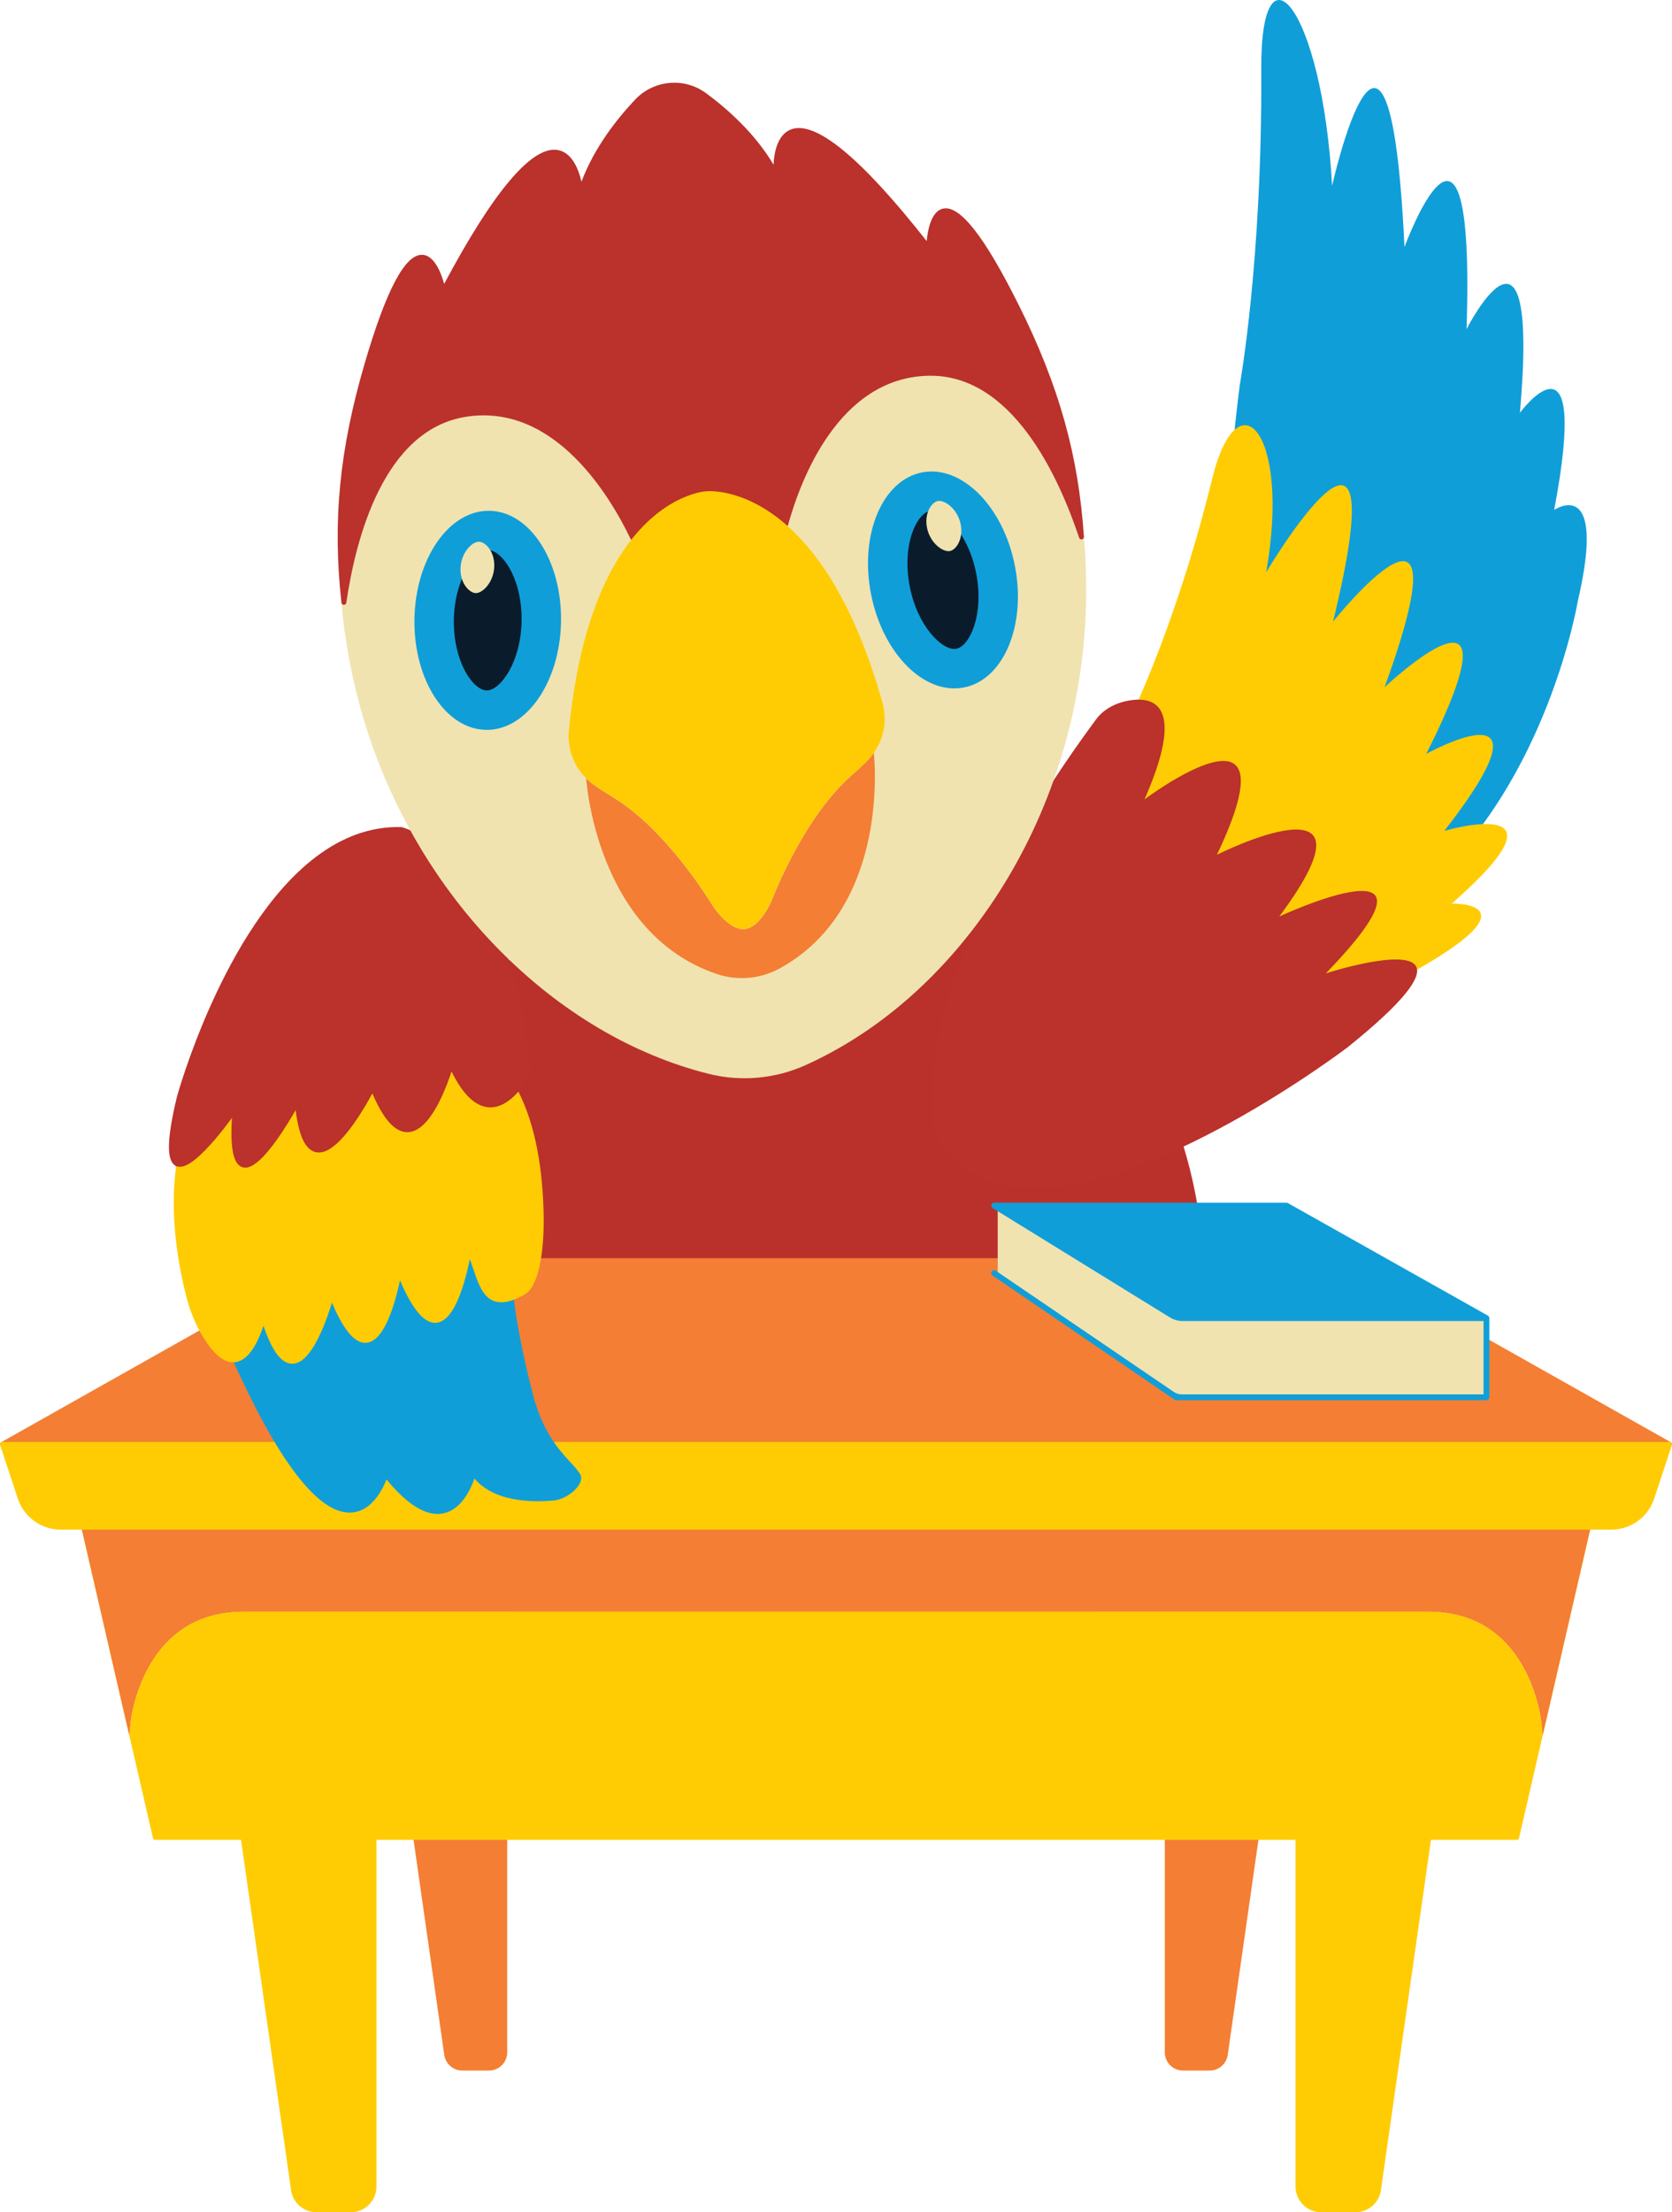 <svg xmlns="http://www.w3.org/2000/svg" id="Camada_2" data-name="Camada 2" viewBox="0 0 2158.72 2855.03"><g id="Camada_1-2" data-name="Camada 1"><g><path d="m1288.77,1162.2c-161.77,12.83-251.13,109.41-297.01,185.66-62.53-63.31-172.1-136.17-332.35-110.59,0,0-301.98,278.96-73.64,731.87,157.55,281.5,426.56,276.3,426.56,276.3,0,0,37.41,3.74,86.13-3.01,48.94-4.9,84.42-17.33,84.42-17.33,0,0,262.69-58.21,349.61-368.88,115.41-493.91-243.72-694.01-243.72-694.01Z" style="fill: #ba312b;"></path><g><path d="m1503.85,2284.08v364.49c0,13.04,10.56,23.6,23.6,23.6h34.33c11.9,0,21.95-8.87,23.41-20.69l18.92-132.37,33.58-235.03h-133.85Z" style="fill: #f47e34;"></path><path d="m654.87,2284.08v364.49c0,13.04-10.56,23.6-23.6,23.6h-34.33c-11.9,0-21.95-8.87-23.41-20.69l-18.92-132.37-33.58-235.03h133.85Z" style="fill: #f47e34;"></path></g><path d="m2055.58,1962.98l-.02.15-63.85,276.76-1.77-17.85c-.04-.37-3.77-36.14-23.7-71.36-26.54-46.9-67.75-70.68-122.47-70.68H314.95c-54.52,0-95.64,23.61-122.2,70.2-19.96,35.02-23.83,70.36-23.98,71.85l-1.84,17.58-63.79-276.63c-.15-.84.07-1.69.59-2.36.57-.7,1.41-1.11,2.31-1.11h1946.63c.9,0,1.74.41,2.31,1.11.52.66.74,1.52.59,2.35Z" style="fill: #ffcc04;"></path><g><path d="m2157.22,1861.28l-377.67-212.83c-28.65-16.14-61.17-24.68-94.05-24.68H473.22c-32.88,0-65.41,8.53-94.05,24.68L1.5,1861.28c-1.17.66-1.74,2.02-1.4,3.31.34,1.29,1.51,2.2,2.85,2.2h2152.83c1.34,0,2.51-.9,2.85-2.2.34-1.3-.24-2.66-1.4-3.31Z" style="fill: #f47e34;"></path><path d="m2056.38,1959.52l-.8,3.45-.02.15-63.85,276.76-1.77-17.85c-.04-.37-3.77-36.14-23.7-71.36-26.54-46.9-67.75-70.68-122.47-70.68H314.95c-54.52,0-95.64,23.61-122.2,70.2-19.96,35.02-23.83,70.36-23.98,71.85l-1.84,17.58-63.79-276.63-.8-3.46h1954.03Z" style="fill: #f47e34;"></path></g><g><g><path d="m1849.75,2351.75c-.56-.65-1.37-1.02-2.23-1.02h-171.9c-1.63,0-2.95,1.32-2.95,2.95v468.09c0,18.34,14.92,33.25,33.25,33.25h44.08c16.75,0,30.93-12.53,32.99-29.1l24.3-169.98s0-.06.01-.09l43.13-301.75c.12-.85-.13-1.7-.69-2.35Z" style="fill: #ffcc04;"></path><path d="m483.1,2350.74h-171.9c-.85,0-1.67.37-2.23,1.02-.56.65-.81,1.5-.69,2.35l43.13,301.75v.1s24.3,169.93,24.3,169.93c2.07,16.62,16.25,29.16,33,29.16h44.08c18.34,0,33.25-14.92,33.25-33.25v-468.09c0-1.63-1.32-2.95-2.95-2.95Z" style="fill: #ffcc04;"></path></g><path d="m2055.55,1963.13l-59.8,259.27-34.53,149.73c-.32,1.34-1.51,2.29-2.88,2.29H200.38c-1.37,0-2.56-.94-2.88-2.29l-30.57-132.51,1.84-17.58c.15-1.48,4.02-36.82,23.98-71.85,26.56-46.58,67.67-70.2,122.2-70.2h1528.82c54.72,0,95.93,23.78,122.47,70.68,19.93,35.22,23.66,71,23.7,71.36l1.77,17.85,63.85-276.76Z" style="fill: #ffcc04;"></path><path d="m2158.16,1862.12c-.55-.77-1.44-1.22-2.39-1.22H2.95c-.95,0-1.83.45-2.39,1.22-.55.77-.71,1.75-.41,2.65l22.77,69.07c7.94,24.09,30.32,40.27,55.68,40.27h2001.54c25.36,0,47.74-16.19,55.68-40.27l22.77-69.07c.3-.9.14-1.88-.41-2.65Z" style="fill: #ffcc04;"></path></g><polygon points="1288.16 1646.25 1288.16 1558.09 1521.99 1699.96 1919.38 1701.28 1919.38 1803.02 1519.21 1803.02 1288.16 1646.25" style="fill: #f0e3b0;"></polygon><path d="m1922.89,1701.29c.06-1.42-.69-2.78-1.98-3.47l-258.25-145.25c-.54-.29-1.14-.44-1.76-.44h-377.15c-1.44,0-2.85.72-3.51,2-.91,1.75-.32,3.82,1.25,4.86l228.03,140.62c5.19,3.42,11.27,5.25,17.48,5.25h388.4v94.64h-389.57c-3.91,0-7.72-1.24-10.88-3.54l-229.19-155.96c-1.67-1.21-4.01-.85-5.23.82-1.22,1.67-.85,4.01.82,5.23l235.04,160.22c.64.47,1.41.72,2.2.72h400.55c2.07,0,3.74-1.67,3.74-3.74v-101.91s0-.03,0-.05Z" style="fill: #109ed9;"></path><path d="m497.96,1903.28c85.59,107.84,113.41-1.3,113.41-1.3,24.9,34.44,76.42,33.7,102.46,31.68,17.82-1.39,38.47-20.3,32.58-29.78-6.28-10.06-18.59-20.12-31.33-37.67-10.92-15.09-22.17-35.71-30.1-66.64-10.19-39.77-16.31-70.39-19.9-91.29-3.65-21.34-4.67-32.55-4.72-32.99h0c-39.48,13.42-40.61-31.28-54.99-60.25,0,0-28.37,181.24-89.94,27.1,0,0-29.47,176-87.32,29.99,0,0-44.82,170.24-88.1,28.68,0,0-12.11,50.69-36.3,54.21,143.56,319.63,194.27,148.27,194.27,148.27Z" style="fill: #109ed9; stroke: #109ed9; stroke-miterlimit: 10; stroke-width: 5.89px;"></path><path d="m264.63,1723.74c15.37,25.22,28.39,32.83,39.06,31.27,24.2-3.52,36.3-54.21,36.3-54.21,43.28,141.56,88.1-28.68,88.1-28.68,57.85,146.01,87.32-29.99,87.32-29.99,61.57,154.14,89.94-27.1,89.94-27.1,14.39,28.97,15.52,73.67,54.99,60.24h0c4.62-1.55,9.74-3.9,15.47-7.16,16.29-9.28,24.66-51.61,23-106.33-2.05-67.5-14.3-117.25-33.06-153.44-.16.17-.32.35-.48.53-18.88,20.36-51.03,36.29-82.91-34.14,0,0-46.67,166.37-101.3,29.38,0,0-83.77,167.28-97.43,19.07,0,0-94.35,175.39-80.48,9.44,0,0-50.64,73.22-72.37,70.19-10.16,65.77,3.74,135.22,12.71,170.13,4.67,18.21,11.62,35.25,21.12,50.81Z" style="fill: #ffcc04; stroke: #ffcc04; stroke-miterlimit: 10; stroke-width: 5.89px;"></path><path d="m230.8,1502.79c21.73,3.04,72.37-70.19,72.37-70.19-13.88,165.95,80.48-9.44,80.48-9.44,13.66,148.21,97.43-19.07,97.43-19.07,54.62,136.99,101.3-29.38,101.3-29.38,31.88,70.43,64.02,54.5,82.91,34.14.16-.17.32-.35.48-.53,11.09-12.12,16.39-24.42,15.43-34.15-11.98-121.45-45.93-195.03-79.75-239.29-.78-1.01-1.55-2.01-2.33-2.99h0c-41.02-52.05-81.17-61.56-81.17-61.56-39.98-1.08-75.8,13.52-107.43,37.24-.41.31-.83.62-1.24.93-118.44,90-178,307.72-178,307.72-15.23,63.02-11.72,84.98-.47,86.55Z" style="fill: #bb312b; stroke: #bb312b; stroke-miterlimit: 10; stroke-width: 5.89px;"></path><path d="m1600.74,496.36s29.02-159.12,27.69-407.16c-.92-173.07,78.84-78.95,91.44,150.54,0,0,73.95-330.7,93.45,79.08,0,0,91.62-249.68,80.19,105.91,0,0,94.62-186.9,68.88,107.94,0,0,91.41-123.62,44.21,125.41,0,0,68.99-46.77,30.29,118.73,0,0-38.47,230.42-196.26,368.25-157.79,137.83-308.44-111.89-239.9-648.7Z" style="fill: #109ed9;"></path><path d="m1453.99,937.76s63.19-124.46,110.9-319.34c33.29-135.98,101.67-60.56,69.94,119.95,0,0,172.8-290.77,86.29,63.85,0,0,178.27-222.8,66.5,84.69,0,0,185.44-174.99,53.77,86.07,0,0,177.33-98.38,23.38,99.34,0,0,175.93-51.62,9.52,93.83,0,0,123.84-3.21-75.63,102.14-199.47,105.35-525.84,89.9-344.67-330.54Z" style="fill: #ffcc04;"></path><path d="m1828.82,1248.29c-10.53-26.49-117,7.84-117,7.84,178.04-183.94-60.1-73.37-60.1-73.37,142.68-191.68-80.55-79.68-80.55-79.68,105.54-221.35-93.5-71.41-93.5-71.41,51.88-117.8,15.47-132.56-17.15-128.06-.28.04-.56.09-.84.12-19.33,2.83-35.19,11.98-44.52,24.62-116.42,157.9-170.21,281.64-194.17,370.17-.55,2.03-1.08,4.04-1.59,6.03h0c-27.38,105.43-11.91,159.04-11.91,159.04,23.97,43.34,61.33,63.57,105.37,68.46.57.06,1.15.13,1.72.19,166.11,16.93,425.62-180.9,425.62-180.9,73.86-59.38,94.07-89.34,88.62-103.05Z" style="fill: #bb312b;"></path><path d="m1399.25,691.94c-26.91-80.68-88.75-215.68-200.51-213.38-52.2,1.07-96.85,27-132.72,77.06-28.98,40.46-45.76,87.71-54.73,120.22-.33,1.18.06,2.45.98,3.25,52.36,45.36,94.07,122.25,123.97,228.51,6.01,21.37,2.12,44-10.67,62.1-.45.64-.65,1.43-.56,2.21.06.49,5.66,50.07-6.41,108.57-11.09,53.71-39.8,126.22-113.65,166.59-23.92,13.09-52.47,15.62-78.32,6.94-79.8-26.75-120.83-93.07-141.19-143.99-22.18-55.46-25.39-105.25-25.42-105.75-.05-.78-.38-1.52-.94-2.07-15.77-15.57-23.58-37.16-21.43-59.25,10.73-109.88,38.26-192.9,81.82-246.77.77-.95.93-2.27.4-3.37-14.56-30.43-39.39-73.99-75.04-108.71-44.11-42.96-92.62-60.62-144.2-52.49-110.42,17.4-147.53,161.18-159.83,245.34-.04.25-.04.49-.02.74,9.21,103.8,38.66,201.82,87.54,291.34,31.49,57.68,70.3,110.16,115.36,155.99,79.27,80.6,173.07,136.21,271.28,160.81,20.72,5.2,42.14,6.81,63.26,4.94,21.12-1.87,41.93-7.24,61.41-15.99,92.35-41.5,174.9-112.75,238.75-206.04,36.3-53.04,65.27-111.54,86.11-173.86,32.36-96.72,44.11-198.4,34.9-302.2-.02-.25-.07-.49-.15-.73Zm-155.35,192.18h0c-49.49,9.63-101.63-43.37-116.22-118.16-7.1-36.46-4.3-72.54,7.9-101.59,12.01-28.62,31.7-46.93,55.43-51.55,2.11-.41,4.22-.71,6.35-.9,21.82-1.94,44.46,7.8,64.4,27.86,22.21,22.35,38.36,54.73,45.47,91.19,14.58,74.8-13.83,143.51-63.33,153.16Zm-705.63-84.97c.58-37.14,10.77-71.86,28.71-97.77,17.67-25.52,40.71-39.37,64.9-38.99,24.18.37,46.78,14.93,63.64,41,17.12,26.46,26.23,61.48,25.65,98.62-1.2,76.2-43.19,137.55-93.61,136.77h0c-50.42-.79-90.48-63.43-89.29-139.63Z" style="fill: #f0e3b0;"></path><g><path d="m1244.51,887.24c-51.3,9.99-105-44.03-119.95-120.68-14.94-76.64,14.55-146.89,65.84-156.88,51.31-10.01,105.01,44.02,119.95,120.66,14.94,76.66-14.53,146.89-65.84,156.89Z" style="fill: #109ed9;"></path><path d="m724.35,802.05c-1.23,78.08-44.59,140.71-96.84,139.9-52.27-.82-93.64-64.77-92.43-142.86,1.22-78.08,44.57-140.71,96.84-139.89,52.25.81,93.64,64.77,92.42,142.85Z" style="fill: #109ed9;"></path></g><g><path d="m1233.38,837.46c-17.28,1.53-48.8-29.12-58.85-80.65-5.24-26.88-3.39-53.85,5.06-73.99,5.49-13.08,13.17-21.74,20.55-23.18.47-.09.94-.16,1.41-.2,17.28-1.53,48.8,29.12,58.83,80.63,10.4,53.39-8.53,93.85-25.62,97.19-.45.09-.92.15-1.38.19Z" style="fill: #0a1c2b;"></path><path d="m629.7,891c-.47.04-.93.06-1.41.05-17.4-.27-43.16-36.77-42.31-91.16.82-52.48,26.44-88.19,43.73-89.73.47-.04.93-.06,1.41-.05,7.53.12,16.62,7.29,24.32,19.2,11.87,18.34,18.43,44.56,18,71.95-.83,52.48-26.46,88.21-43.74,89.74Z" style="fill: #0a1c2b;"></path></g><path d="m1315.53,394.13c-44.29-88.96-76.38-129.82-98.06-124.9-15.39,3.48-19.78,28.26-21.03,41.91-84.92-107.87-143.91-156.33-175.38-144.04-17.64,6.89-21.63,30.48-22.34,45.44-24.14-40.75-60.06-72.33-87-92.23-28.16-20.8-67.53-17.31-91.58,8.12-23.02,24.33-52.82,61.74-69.41,106.1-3.33-14.61-11.41-37.12-29.98-40.8-33.14-6.56-82.69,51.52-147.3,172.65-3.63-13.22-12.32-36.83-28.07-37.56-22.22-1.01-46.61,44.84-74.55,140.21-32.65,111.41-41.63,203.73-30.02,308.7.18,1.59,1.51,2.8,3.11,2.83,1.61.02,2.97-1.14,3.2-2.72,12.04-82.43,48.13-223.21,154.52-239.97,115.02-18.13,186.93,104.22,212.5,157.66.47.99,1.41,1.66,2.5,1.79,1.08.13,2.16-.31,2.85-1.16,44.94-55.58,91.39-58.87,91.83-58.89.07,0,.15-.01.22-.02.47-.05,46.59-5.14,100.76,41.83.82.71,1.96.96,3.01.64,1.05-.32,1.85-1.15,2.15-2.2,15.76-57.12,65-190.21,181.44-192.61,107.68-2.22,167.98,130.01,194.34,209.03.47,1.41,1.84,2.29,3.3,2.16.11,0,.22-.03.34-.05,1.57-.31,2.67-1.74,2.56-3.33-7.05-105.37-32.13-194.68-83.88-298.6Z" style="fill: #bb312b;"></path><path d="m925.63,1257.04c-156.85-52.58-168.78-252.57-168.78-252.57,11.99,11.84,29.73,20.55,45.74,31.62,64.51,44.61,116.15,130.46,116.15,130.46,0,0,20.93,34.32,42.48,32.41,21.55-1.91,36.12-39.38,36.12-39.38,0,0,35.73-93.59,91.38-148.86,13.8-13.71,29.73-25.41,39.46-39.17,0,0,23.45,198.97-121.7,278.33-24.75,13.53-54.1,16.13-80.85,7.17Z" style="fill: #f47e34;"></path><path d="m1128.18,971.53c-9.73,13.77-25.66,25.47-39.46,39.17-55.65,55.27-91.38,148.86-91.38,148.86,0,0-14.57,37.46-36.12,39.38-21.55,1.91-42.48-32.41-42.48-32.41,0,0-51.64-85.85-116.15-130.46-16.01-11.06-33.75-19.78-45.74-31.62-16.38-16.17-24.6-38.91-22.36-61.83,12.66-129.65,47.25-204.86,82.51-248.47,46.5-57.51,94.13-60.07,94.13-60.07,0,0,47.36-5.86,103.24,42.58,42.38,36.72,89.66,104.67,124.95,230.06,6.23,22.17,2.15,46-11.13,64.8Z" style="fill: #ffcc04;"></path><g><path d="m1225.47,711.28c-8.62.76-23.94-10.09-28.33-28.84-2.29-9.78-1.06-19.68,3.39-27.15,2.88-4.85,6.81-8.12,10.49-8.73.24-.04.47-.07.7-.09,8.62-.76,23.93,10.09,28.32,28.84,4.55,19.43-5.34,34.47-13.88,35.89-.22.04-.46.07-.69.09Z" style="fill: #f0e3b0;"></path><path d="m617.41,699.17c-8.62.76-21.79,14.15-22.81,33.38-.53,10.03,2.42,19.56,8.11,26.13,3.69,4.27,8.13,6.79,11.87,6.75.24,0,.48-.01.71-.04,8.62-.76,21.78-14.14,22.81-33.37,1.06-19.93-11.33-32.99-19.98-32.89-.23,0-.46.01-.69.04Z" style="fill: #f0e3b0;"></path></g></g></g></svg>
